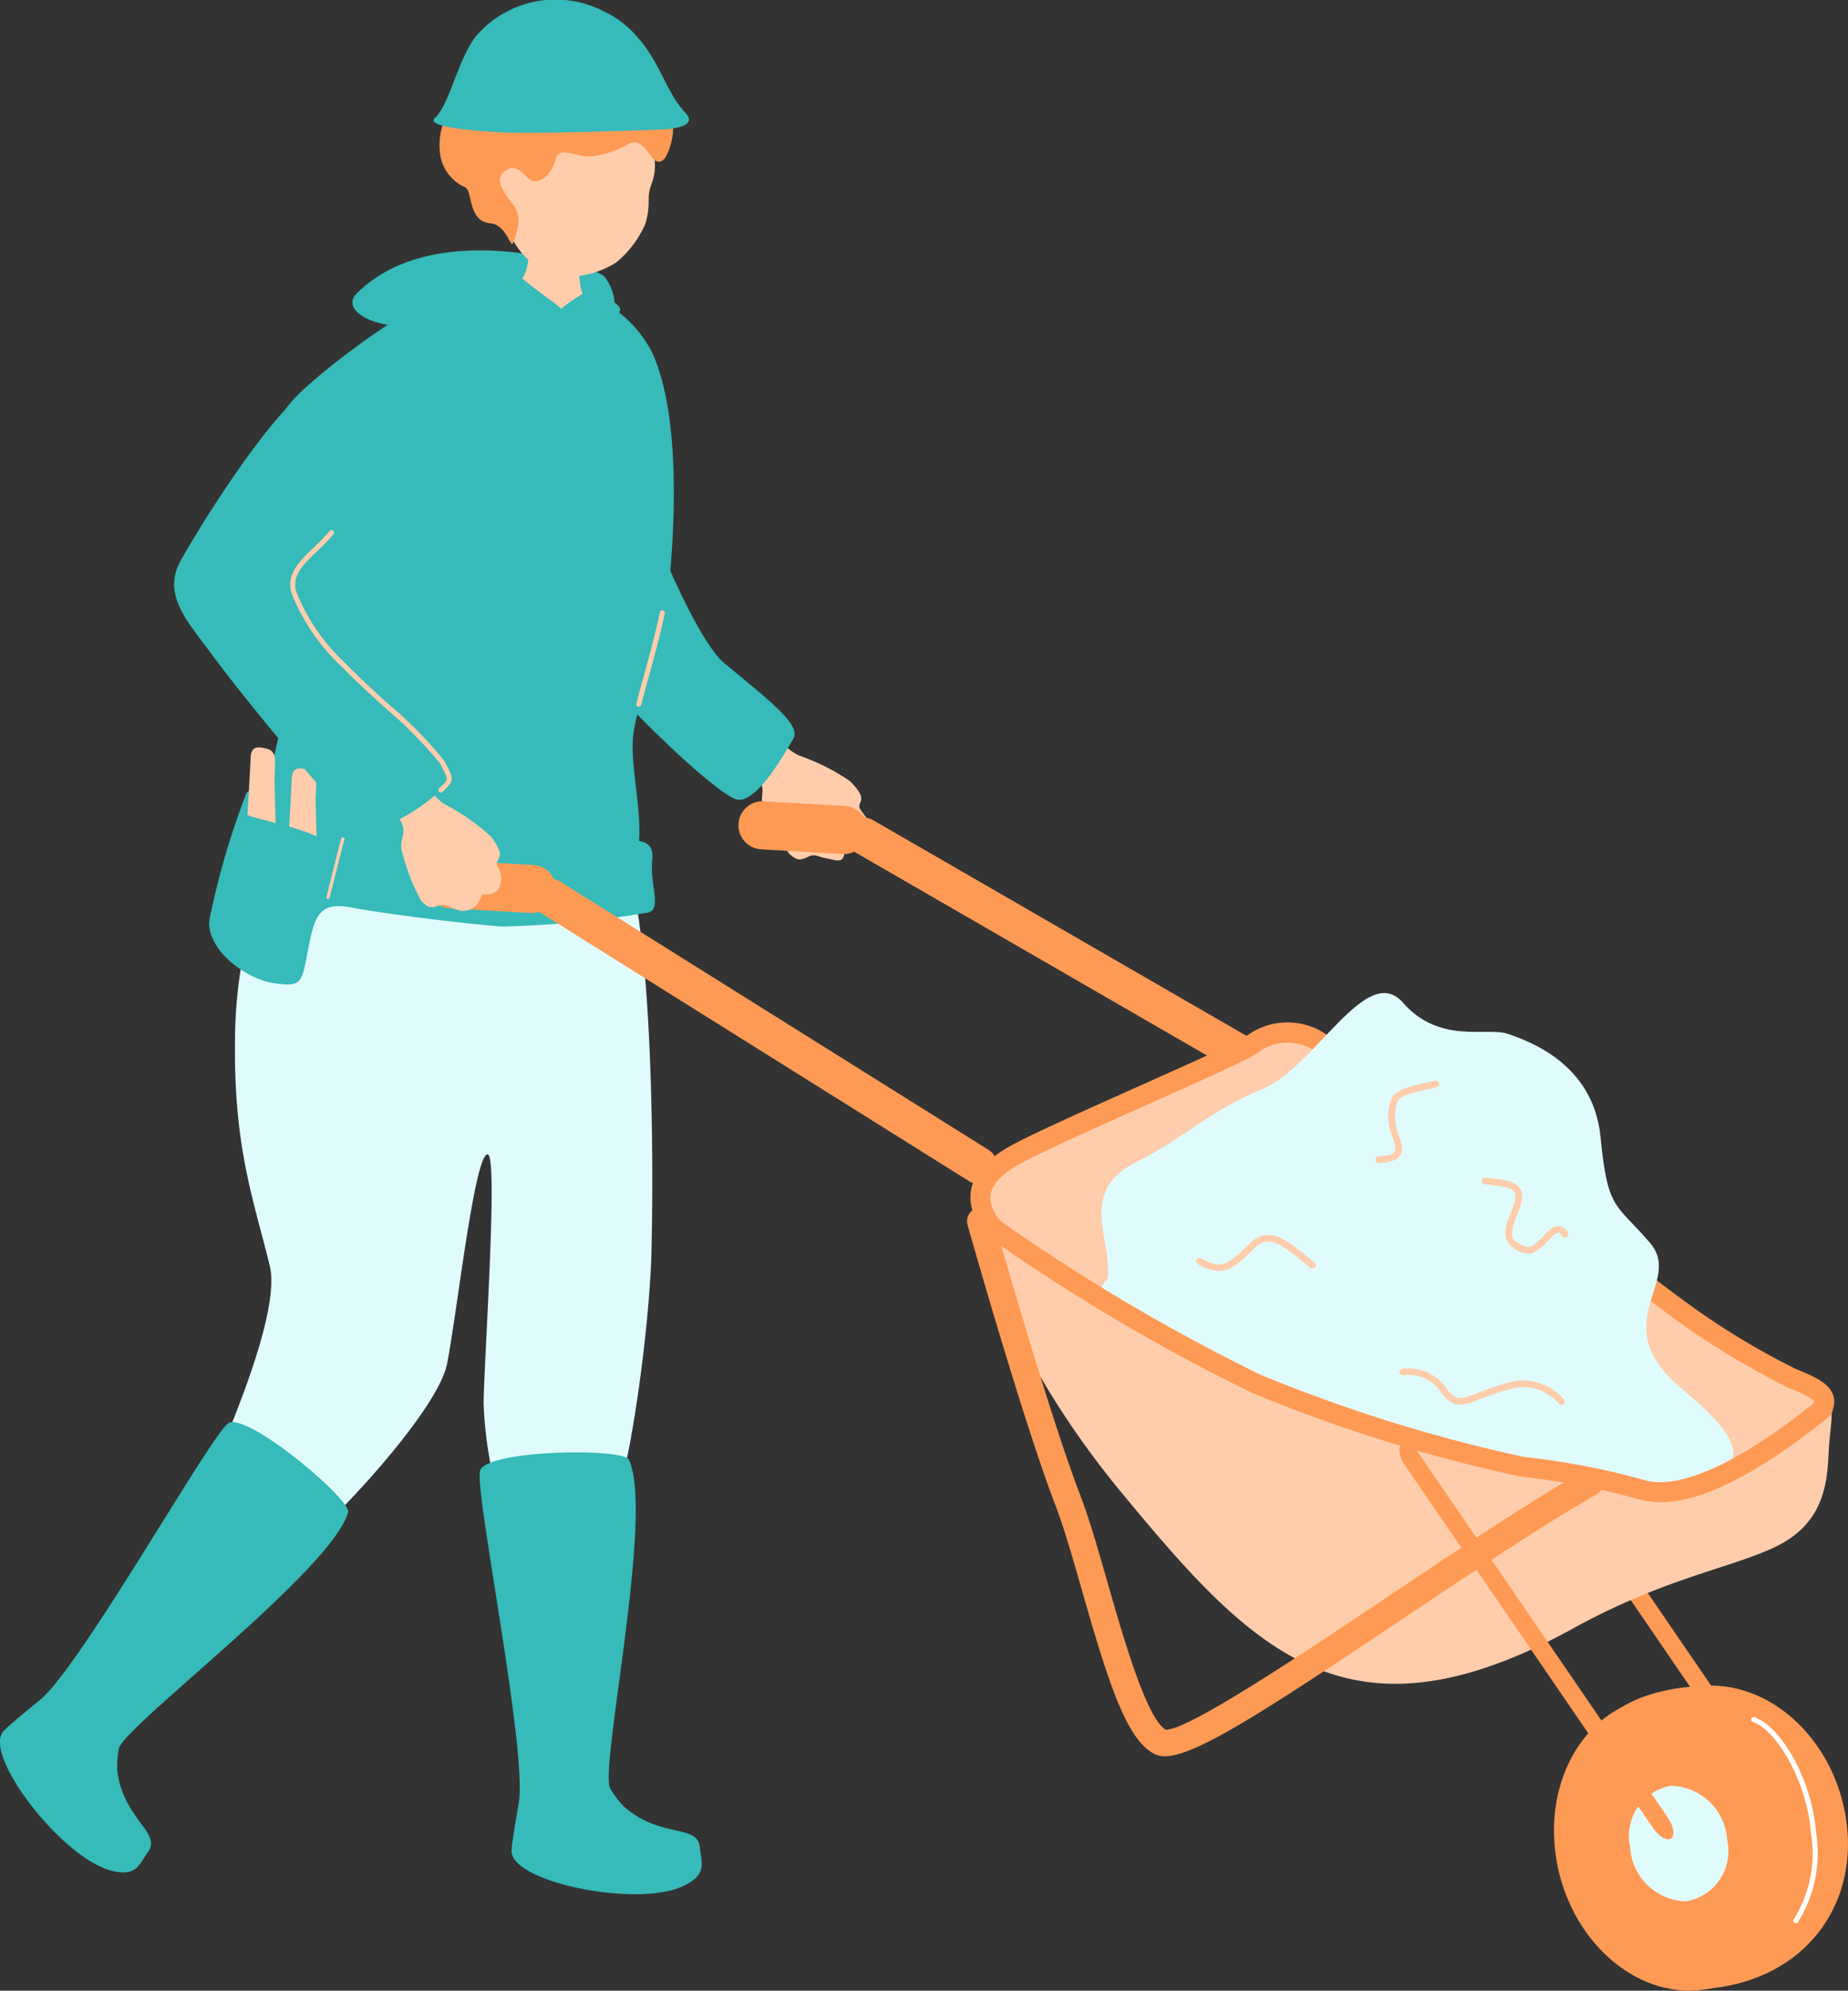 <svg id="renovation_illust02" xmlns="http://www.w3.org/2000/svg" xmlns:xlink="http://www.w3.org/1999/xlink" width="92.2" height="99.266" viewBox="0 0 92.2 99.266">
  <rect x="0" y="0" width="92.2" height="99.266" fill="#333333" stroke="none"/>
  <defs>
    <clipPath id="clip-path">
      <rect id="長方形_6846" data-name="長方形 6846" width="92.2" height="99.266" fill="none"/>
    </clipPath>
  </defs>
  <g id="グループ_2338" data-name="グループ 2338" clip-path="url(#clip-path)">
    <path id="パス_5101" data-name="パス 5101" d="M51.838,36.136s-1.586-2.657-3.7-1.592-5.022-.18-4-1.2c4-4,12.044-1.285,12.376-.836,1.271,1.716-.27,3.637-.27,3.637Z" transform="translate(-26.345 -18.707)" fill="#36baba"/>
    <path id="パス_5102" data-name="パス 5102" d="M90.7,87.238c.652.672,1.458,2,2.391,2.427a10.9,10.9,0,0,1,2.537,1.272c1.076,1.069.245,1.012.545,1.444s1.035,1.321.713,1.66-.863-.463-1.206-.419-.237.389-.317.914-.372.362-.908.258-.547-.251-.966-.048-.527.1-.866-.158a10.145,10.145,0,0,1-1.245-2.193c-.454-.874.574-1.169-1.224-2.331-.8-.519-1.624-1.641-1.349-2.474.786-1.079,1.092-1.179,1.9-.351" transform="translate(-53.231 -51.995)" fill="#ffcdab"/>
    <path id="パス_5103" data-name="パス 5103" d="M75.862,67.01c.422.989,1.945,4.491,3.06,5.411,2.282,1.883,3.82,3.064,3.425,3.741-.608,1.044-1.985,3.429-2.938,3-1.018-.46-3.746-3.011-5.492-4.867-1.5-1.6-3.325-4.376-2.342-6.074,1-1.725,2.978-4.275,4.286-1.21" transform="translate(-42.764 -39.333)" fill="#36baba"/>
    <path id="パス_5104" data-name="パス 5104" d="M63.165,28.114c-.122-.016-2.908-.4-3.06-.432-.094.251.394,1.858-.18,2.76-.729,1.145-3.716,1.431-3.493,2.684.81,3.173,6.546,3.008,7.915,1.781.811-2.6-1.058-1.907-1.547-4.045a4.577,4.577,0,0,1,.364-2.749" transform="translate(-33.84 -16.603)" fill="#ffcdab"/>
    <path id="パス_5105" data-name="パス 5105" d="M29.129,103.272a22.833,22.833,0,0,0-2.291,9.953c-.074,5.382.971,8.057,1.734,11.224.681,2.829-3.4,11.2-3.376,11.43.108,1.33,3.094,4.107,4.562,2.932,2.008-1.606,7.176-7.115,7.655-9.467.471-2.309,1.369-10.461,2.026-10.461.536,0-.16,9.952-.2,12.411a20.142,20.142,0,0,0,1.184,6.089c.263.657,3.988-.278,4.908-.409s2.184-8.982,2.284-13.254c.136-5.716,0-17.52-1.638-20.447-1.3-2.321-16.848,0-16.848,0" transform="translate(-15.112 -61.323)" fill="#e0fbfc"/>
    <path id="パス_5106" data-name="パス 5106" d="M61.744,198.449c.447-2.657-2.274-15.836-1.919-16.609.465-1.015,7.133-1.1,7.412-.518,1.277,2.663-1.445,15.256-.939,16.377a4.624,4.624,0,0,0,.693.922c1.821,1.606,3.672.854,3.787,2.03.076.786.4,1.354-.834,1.937-2.312,1.091-8.56-.2-8.558-1.742,0-.367.253-1.771.358-2.4" transform="translate(-35.863 -108.538)" fill="#36baba"/>
    <path id="パス_5107" data-name="パス 5107" d="M2,191.047c2.078-1.716,8.649-13.459,9.423-13.811,1.016-.462,6.112,3.837,5.942,4.46-.778,2.849-11.08,10.586-11.432,11.765a4.646,4.646,0,0,0-.08,1.151c.325,2.406,2.216,3.05,1.534,4.014-.457.644-.584,1.285-1.9.918-2.462-.689-6.34-5.755-5.328-6.919.241-.277,1.35-1.173,1.839-1.577" transform="translate(0 -106.284)" fill="#36baba"/>
    <path id="パス_5108" data-name="パス 5108" d="M32.932,56.286a20.188,20.188,0,0,0,.16-5.391c-.386-2.272-1.571-7.407-.059-9.791.688-1.084,4.136-3.732,6.447-5.064a6.106,6.106,0,0,1,3.792-1.112,8.449,8.449,0,0,1,1.082-.42c.18-.069.351-.07.706.22s.794.6,1.073.824a5.536,5.536,0,0,1,.682.524,1.33,1.33,0,0,1,.261-.223c.236-.193.974-.629,1.172-.78s.646.14.812.329c.287.3.708.533.681.717a.429.429,0,0,1-.051.144A5.988,5.988,0,0,1,51.3,38.179c1.493,3.133,1.127,8.854.942,10.96-.322,3.656-1.6,6.31-1.839,8.135s.779,4.88,0,6.553c-.62,1.331-3.982,1.047-6.371.8a28.938,28.938,0,0,0-9.487,1.09c-1.094.329-3.251,1.125-3.2-.686.091-3.118,1.308-7.038,1.585-8.748" transform="translate(-18.801 -20.675)" fill="#36baba"/>
    <path id="パス_5109" data-name="パス 5109" d="M79.445,80.842a.126.126,0,0,0,.122-.095c.092-.369.216-.817.352-1.31.278-1.006.593-2.146.823-3.251a.125.125,0,1,0-.245-.051c-.229,1.1-.542,2.234-.819,3.236-.137.5-.261.945-.354,1.316a.126.126,0,0,0,.091.152.134.134,0,0,0,.03,0" transform="translate(-47.575 -45.605)" fill="#ffcdab"/>
    <path id="パス_5110" data-name="パス 5110" d="M46.513,100.987a46.579,46.579,0,0,1-10.782-.112c-2.415-.507-7.355-3.154-7.8-2.263a39.345,39.345,0,0,0-1.824,6.22c-.246,1.486,1.75,3.01,3.181,3.226s1.406.01,1.727-1.654.529-2.43,2.165-2.114,6,.855,7.54.949a50.553,50.553,0,0,0,7.276-.7c.679-.174.062-1.419.193-2.6.1-.908-.44-1.084-1.678-.958" transform="translate(-15.647 -59.038)" fill="#36baba"/>
    <path id="パス_5111" data-name="パス 5111" d="M30.88,93.636c-.049,1.2-.253,4.011-.247,4.766s.44.579.967.772.5.539.53-.7-.039-2.711-.058-3.6.2-1.528-.364-1.684-.808-.077-.829.448" transform="translate(-18.374 -55.85)" fill="#ffcdab"/>
    <path id="パス_5112" data-name="パス 5112" d="M36,96.259c-.048,1.2-.253,4.011-.247,4.766s.44.579.968.772.5.539.529-.7-.039-2.711-.057-3.6.2-1.528-.364-1.684-.808-.077-.829.448" transform="translate(-21.443 -57.423)" fill="#ffcdab"/>
    <path id="パス_5113" data-name="パス 5113" d="M32.778,103.581c.514-1.288-3.92-1.879-4.4-2.2s-.439,1.093-.87,2.306-.817,1.924-.542,2.623a4.164,4.164,0,0,0,2.22,2.181c.925.211,1.44.4,2.094-.757a29.813,29.813,0,0,0,1.5-4.152" transform="translate(-16.119 -60.778)" fill="#36baba"/>
    <path id="パス_5114" data-name="パス 5114" d="M40.764,107.412a.083.083,0,0,0,.081-.062c.037-.143.118-.469.215-.858.181-.727.429-1.722.525-2.055a.083.083,0,0,0-.16-.046c-.1.336-.335,1.292-.526,2.061-.1.387-.177.713-.215.856a.084.084,0,0,0,.06.1.079.079,0,0,0,.021,0" transform="translate(-24.4 -62.576)" fill="#ffcdab"/>
    <path id="パス_5115" data-name="パス 5115" d="M197,189.18c.291.425.7.659.9.519s.134-.6-.158-1.029l-12.388-18.1c-.292-.425-.7-.659-.9-.519s-.134.6.158,1.029Z" transform="translate(-110.562 -101.974)" fill="#ff9a55"/>
    <path id="パス_5116" data-name="パス 5116" d="M196.333,218.117c.481,4.045,3.668,7.332,6.72,7,4.712-.513,7.255-4.117,6.774-8.163s-3.624-7.078-7.028-6.934c-6.262.265-6.946,4.052-6.465,8.1" transform="translate(-117.685 -125.965)" fill="#ff9a55"/>
    <path id="パス_5117" data-name="パス 5117" d="M105.486,102.327a.935.935,0,0,0,.361,1.267l22.232,12.836a.918.918,0,1,0,.917-1.589l-22.232-12.836a.935.935,0,0,0-1.278.321" transform="translate(-63.198 -61.105)" fill="#ff9a55"/>
    <path id="パス_5118" data-name="パス 5118" d="M133.89,130.133c-6.433,3.069-14.472,5.422-11.2,8.223,5.255,4.493,18.676,11.415,27.809,12.275,4.346.409,5.475,2.92,12.137-1.916,3.543-2.573.157-1.661-5.307-5.837-6.754-5.16-16.149-12.361-18.1-13.49-1.4-.811-1.795-.948-5.342.745" transform="translate(-73.137 -77.257)" fill="#ffcdab"/>
    <path id="パス_5119" data-name="パス 5119" d="M193.787,219.1c.481,4.045,3.628,7.15,7.029,6.934s5.767-3.671,5.286-7.716-3.628-7.15-7.029-6.934-5.767,3.671-5.286,7.716" transform="translate(-116.194 -126.782)" fill="#ff9a55"/>
    <path id="パス_5120" data-name="パス 5120" d="M203.174,225.533a2.882,2.882,0,0,0,2.766,2.729,2.526,2.526,0,0,0,2.081-3.037,2.881,2.881,0,0,0-2.766-2.729,2.526,2.526,0,0,0-2.081,3.037" transform="translate(-121.847 -133.449)" fill="#e0fbfc"/>
    <path id="パス_5121" data-name="パス 5121" d="M220.544,224.221a.125.125,0,0,0,.107-.06l.042-.068a6.446,6.446,0,0,0,.863-4.359c-.223-2.776-1.8-5.344-3.071-5.783a.125.125,0,1,0-.082.236c1.169.407,2.692,2.927,2.9,5.567a6.216,6.216,0,0,1-.826,4.208l-.042.068a.125.125,0,0,0,.107.191" transform="translate(-130.945 -128.321)" fill="#fff"/>
    <path id="パス_5122" data-name="パス 5122" d="M152.817,150.754a10.847,10.847,0,0,0-1.718-.3,47.5,47.5,0,0,1-8.327-1.7c-2.011-.669-10.9-4.072-15.106-6.811-.985-.641-1.827-1.178-2.545-1.636-2.4-1.532-3.4-2.166-3.778-2.9-.829-1.59-.225-2.891,1.847-3.975,1.235-.647,3.858-1.818,6.394-2.952,2.288-1.023,4.654-2.08,5.1-2.364a3.445,3.445,0,0,1,4.236,0c1.578.979,8.981,6.587,13.88,10.3,1.807,1.369,3.234,2.45,3.716,2.8a37.567,37.567,0,0,0,5.624,3.441l.062.026c.915.38,1.779.74,1.871,1.5.08.657-.5,1.171-.949,1.5l-.445.331c-1.561,1.165-3.7,2.762-5.751,3.107a6.522,6.522,0,0,1-1.086.088,13.623,13.623,0,0,1-3.029-.445m10.267-4.457c-.059-.195-.842-.52-1.262-.695l-.062-.026a39.12,39.12,0,0,1-5.831-3.557c-.489-.358-1.919-1.441-3.729-2.813-4.587-3.475-12.265-9.292-13.8-10.245a2.481,2.481,0,0,0-3.172,0c-.511.323-2.7,1.3-5.231,2.433-2.4,1.075-5.13,2.292-6.339,2.925-2.194,1.148-1.712,2.073-1.424,2.625.258.5,1.384,1.213,3.429,2.517.72.459,1.564,1,2.552,1.64,4.066,2.647,12.968,6.066,14.876,6.7a47.054,47.054,0,0,0,8.057,1.651,11.488,11.488,0,0,1,1.893.327,9.762,9.762,0,0,0,3.727.347c1.813-.305,3.839-1.818,5.318-2.922l.449-.334c.523-.386.55-.572.551-.572" transform="translate(-72.566 -76.405)" fill="#ff9a55"/>
    <path id="長方形_6844" data-name="長方形 6844" d="M1.2,0h0a1.2,1.2,0,0,1,1.2,1.2V5.257a1.2,1.2,0,0,1-1.2,1.2h0A1.2,1.2,0,0,1,0,5.257V1.2A1.2,1.2,0,0,1,1.2,0Z" transform="translate(36.776 42.282) rotate(-86.686)" fill="#ff9a55"/>
    <path id="パス_5123" data-name="パス 5123" d="M66.405,109.9a.935.935,0,0,0,.315,1.279l21.374,13.38A.918.918,0,1,0,89.068,123l-21.374-13.38a.935.935,0,0,0-1.289.276" transform="translate(-39.748 -65.662)" fill="#ff9a55"/>
    <path id="長方形_6845" data-name="長方形 6845" d="M1.2,0h0a1.2,1.2,0,0,1,1.2,1.2V5.257a1.2,1.2,0,0,1-1.2,1.2h0A1.2,1.2,0,0,1,0,5.258V1.2A1.2,1.2,0,0,1,1.2,0Z" transform="translate(21.224 45.223) rotate(-86.686)" fill="#ff9a55"/>
    <path id="パス_5124" data-name="パス 5124" d="M166.263,143.478c-3.951-3.313.118-5.293-1.612-7.3s-2.1-1.6-2.46-5.273-3.614-4.792-4.636-5.143-3.395.536-5.22-1.55-4.365,3.222-7.019,4.309-3.749,2.365-6.3,3.643-1.552,3.306-1.415,4.938-.319.433-.319,1.841,13.707,7.05,20.277,8.19c6.66,1.155,7.662,2.056,9.934,1,2.317-1.077,1.387-2.463-1.225-4.653" transform="translate(-82.338 -74.212)" fill="#e0fbfc"/>
    <path id="パス_5125" data-name="パス 5125" d="M171.625,138.753h.008c.576-.029.9-.145,1.059-.376.188-.278.066-.633-.064-1.009a2.475,2.475,0,0,1-.194-.978c.08-.962.08-.962,1.967-1.39l.113-.026a.167.167,0,0,0-.074-.326l-.113.026c-1.924.437-2.126.483-2.226,1.688a2.727,2.727,0,0,0,.211,1.114c.106.307.2.573.1.713-.06.089-.248.2-.8.23a.167.167,0,0,0,.008.333" transform="translate(-102.839 -80.759)" fill="#ffcdab"/>
    <path id="パス_5126" data-name="パス 5126" d="M187.212,150.475a2,2,0,0,0,.79-.6c.188-.2.4-.426.531-.411.068.007.136.093.18.164a.167.167,0,0,0,.283-.177.594.594,0,0,0-.43-.319c-.294-.028-.542.235-.806.514-.335.355-.594.6-.854.506-.394-.14-.576-.26-.65-.427-.1-.228-.022-.615.252-1.257.237-.557.274-.923.119-1.189-.229-.393-.807-.458-1.681-.557l-.071-.008a.167.167,0,1,0-.037.332l.071.008c.746.084,1.285.144,1.43.393.094.161.048.452-.138.89-.321.753-.394,1.194-.25,1.521a1.288,1.288,0,0,0,.843.608.666.666,0,0,0,.419.012" transform="translate(-110.775 -87.995)" fill="#ffcdab"/>
    <path id="パス_5127" data-name="パス 5127" d="M150.265,155.67c.6,0,1.065-.429,1.743-1.107.706-.706,1.33-.264,2.29.516.172.14.349.283.53.42a.167.167,0,1,0,.2-.267c-.178-.134-.351-.274-.52-.412-.876-.712-1.781-1.448-2.736-.493-1.006,1.006-1.372,1.3-2.375.71a.167.167,0,0,0-.168.289,2.09,2.09,0,0,0,1.037.344" transform="translate(-89.456 -92.291)" fill="#ffcdab"/>
    <path id="パス_5128" data-name="パス 5128" d="M182.532,172.306a.167.167,0,0,0,.118-.285,2.683,2.683,0,0,0-2.924-.78,12.377,12.377,0,0,0-1.333.457c-.815.319-1.089.427-1.53-.124a2.336,2.336,0,0,0-2.268-1.074.167.167,0,0,0-.145.186.171.171,0,0,0,.186.145,1.982,1.982,0,0,1,1.967.951c.594.742,1.089.548,1.912.226a12.128,12.128,0,0,1,1.3-.445,2.358,2.358,0,0,1,2.6.694.167.167,0,0,0,.118.049" transform="translate(-104.632 -102.252)" fill="#ffcdab"/>
    <path id="パス_5129" data-name="パス 5129" d="M164.1,162.82c-1.193,1.224-5.16,4.136-8.336,3.427-2.97-.664-8.266-1.478-11.564-2.424a80.108,80.108,0,0,1-14.991-6.755c-3.706-2.322-6.053-4.983-6.1-3.143s2.33,7.188,6.652,12.418c6.582,7.965,11.316,13,22.6,6.792,4.5-2.472,7.749-2.973,9.974-4.009,2.456-1.144,2.666-3.1,2.737-4.749.075-1.722.621-3.189-.972-1.556" transform="translate(-73.838 -91.953)" fill="#ffcdab"/>
    <path id="パス_5130" data-name="パス 5130" d="M187.106,199.051c.291.425.7.659.9.519s.134-.6-.157-1.029l-12.388-18.1c-.291-.425-.7-.659-.9-.519s-.134.6.157,1.029Z" transform="translate(-104.629 -107.894)" fill="#ff9a55"/>
    <path id="パス_5131" data-name="パス 5131" d="M129.962,177.746c-1.423-.642-2.337-3.519-3.673-8.181-.464-1.62-.9-3.15-1.329-4.257-1.358-3.525-3.622-11.282-4.38-13.974a.667.667,0,1,1,1.285-.362c.753,2.675,3,10.379,4.341,13.856.448,1.163.894,2.72,1.367,4.369.777,2.712,1.947,6.794,2.9,7.314h.014c1.153,0,6.858-3.82,11.036-6.619,3.447-2.308,7.012-4.7,9.78-6.274a.667.667,0,0,1,.662,1.159c-2.727,1.555-6.271,3.929-9.7,6.224-7.106,4.759-10.357,6.834-11.842,6.834a1.111,1.111,0,0,1-.463-.089" transform="translate(-72.308 -90.26)" fill="#ff9a55"/>
    <path id="パス_5132" data-name="パス 5132" d="M156.339,165.95c2.075,0,4.9-1.43,8.417-4.267a.5.5,0,1,0-.628-.779c-3.771,3.041-6.809,4.443-8.558,3.945a36.9,36.9,0,0,0-5.755-1.131l-.336-.044a77.635,77.635,0,0,1-13.076-4.081,96.1,96.1,0,0,1-13.032-7.7.5.5,0,0,0-.641.769,95.458,95.458,0,0,0,13.279,7.847,77.35,77.35,0,0,0,13.339,4.153l.337.044a36.045,36.045,0,0,1,5.611,1.1,3.8,3.8,0,0,0,1.043.138" transform="translate(-73.504 -91.037)" fill="#ff9a55"/>
    <path id="パス_5133" data-name="パス 5133" d="M47.284,92.312c.549.758,1.157,2.188,2.019,2.745a10.9,10.9,0,0,1,2.329,1.622c.912,1.212.1,1.037.332,1.507a1.1,1.1,0,0,1,.015,1.161.863.863,0,0,1-.733.211c-.073-.018-.131.219-.237.405a.911.911,0,0,1-1.091.365c-.517-.18-.506-.327-.949-.186s-.537.027-.835-.28a10.181,10.181,0,0,1-.918-2.349c-.324-.93.736-1.075-.878-2.482-.72-.628-1.372-1.856-.981-2.641.933-.955,1.25-1.011,1.927-.076" transform="translate(-27.135 -54.965)" fill="#ffcdab"/>
    <path id="パス_5134" data-name="パス 5134" d="M31.16,52.653a45.89,45.89,0,0,1-3.176,3.89c-.732.788-.219,2.2.855,3.355,2.019,2.162,7.019,6.42,6.639,7.1-.587,1.056-3.391,2.879-4.353,2.467-1.027-.439-5.9-6.407-7.455-8.518-1.3-1.764-2.585-3.075-1.636-4.792.964-1.745,4.681-7.682,6.487-8.6,4.341-2.218,4.233,3.062,2.639,5.1" transform="translate(-13.019 -28.203)" fill="#36baba"/>
    <path id="パス_5135" data-name="パス 5135" d="M43.693,79.12a.125.125,0,0,0,.083-.032c.59-.525.541-.681.239-1.257-.042-.08-.09-.17-.141-.274a19.84,19.84,0,0,0-2.864-2.9c-.813-.748-1.582-1.454-2.059-1.959a9.9,9.9,0,0,1-2.458-3.544c-.274-.821.325-1.4,1.019-2.06a9.5,9.5,0,0,0,.824-.859.125.125,0,1,0-.194-.158,9.352,9.352,0,0,1-.8.836c-.724.693-1.407,1.348-1.083,2.32a10.1,10.1,0,0,0,2.513,3.637c.483.511,1.255,1.22,2.072,1.971A21.318,21.318,0,0,1,43.65,77.67c.052.1.1.2.143.278.272.519.283.539-.184.954a.125.125,0,0,0,.083.219" transform="translate(-21.696 -39.603)" fill="#ffcdab"/>
    <path id="パス_5136" data-name="パス 5136" d="M62.042,18.352a3.483,3.483,0,0,0,2.639,2.338,4.477,4.477,0,0,0,2.741-.7,5.2,5.2,0,0,0,1.422-1.868,3.618,3.618,0,0,0,.186-1.239c-.018-1,.6-.93.145-2.991-.138-.626-.188-1.955-2.74-2.341-2.243-.339-7.377,2.1-4.393,6.8" transform="translate(-36.667 -6.911)" fill="#ffcdab"/>
    <path id="パス_5137" data-name="パス 5137" d="M60.66,5.123a1.248,1.248,0,0,1-1.021-.268,2.633,2.633,0,0,0-2.25-.007c-1.048.6-.917,1.749-1.075,2.479-.118.543-.644.55-1,.909a3.353,3.353,0,0,0-.475,2.194A2.138,2.138,0,0,0,56.088,12.1c.373.15.135,1.7,1.248,1.791.868.074,1.023,1.413,1.173.921.118-.385.471-1.184,0-1.812-.593-.787-1.021-1.368-.338-1.783.586-.355.994.544,1.323.58s.849-.188,1.132-1.144c.176-.6.958-.08,1.7-.093a4.741,4.741,0,0,0,1.886-.606c.972-.537,1.16,1.465,1.851.689a3.114,3.114,0,0,0,.306-2.3c-.72-1.975-1.461-1.23-1.775-1.931A2.436,2.436,0,0,0,62.409,4.7a3.631,3.631,0,0,0-1.749.427" transform="translate(-32.882 -2.759)" fill="#ff9a55"/>
    <path id="パス_5138" data-name="パス 5138" d="M65.133,6.471c-1.127.027-6.064.236-8.013.114s-3.415-.346-3.01-.7c.712-.624,1.132-2.872,2.031-4.055A5.226,5.226,0,0,1,62.619.609c2,.946,2.763,3.146,3.232,3.92A4.445,4.445,0,0,0,66.6,5.611c.6.622-.332.833-1.469.86" transform="translate(-32.414 0)" fill="#36baba"/>
    <path id="パス_5139" data-name="パス 5139" d="M56.524,11.331a.177.177,0,0,0,.038.013,28.711,28.711,0,0,0,5.05.555c1.643,0,4.277-.178,5.445-.327a.175.175,0,0,0-.044-.348c-1.159.148-3.77.321-5.4.325A28.321,28.321,0,0,1,56.635,11a.175.175,0,0,0-.11.33" transform="translate(-33.842 -6.596)" fill="#36baba"/>
  </g>
</svg>
